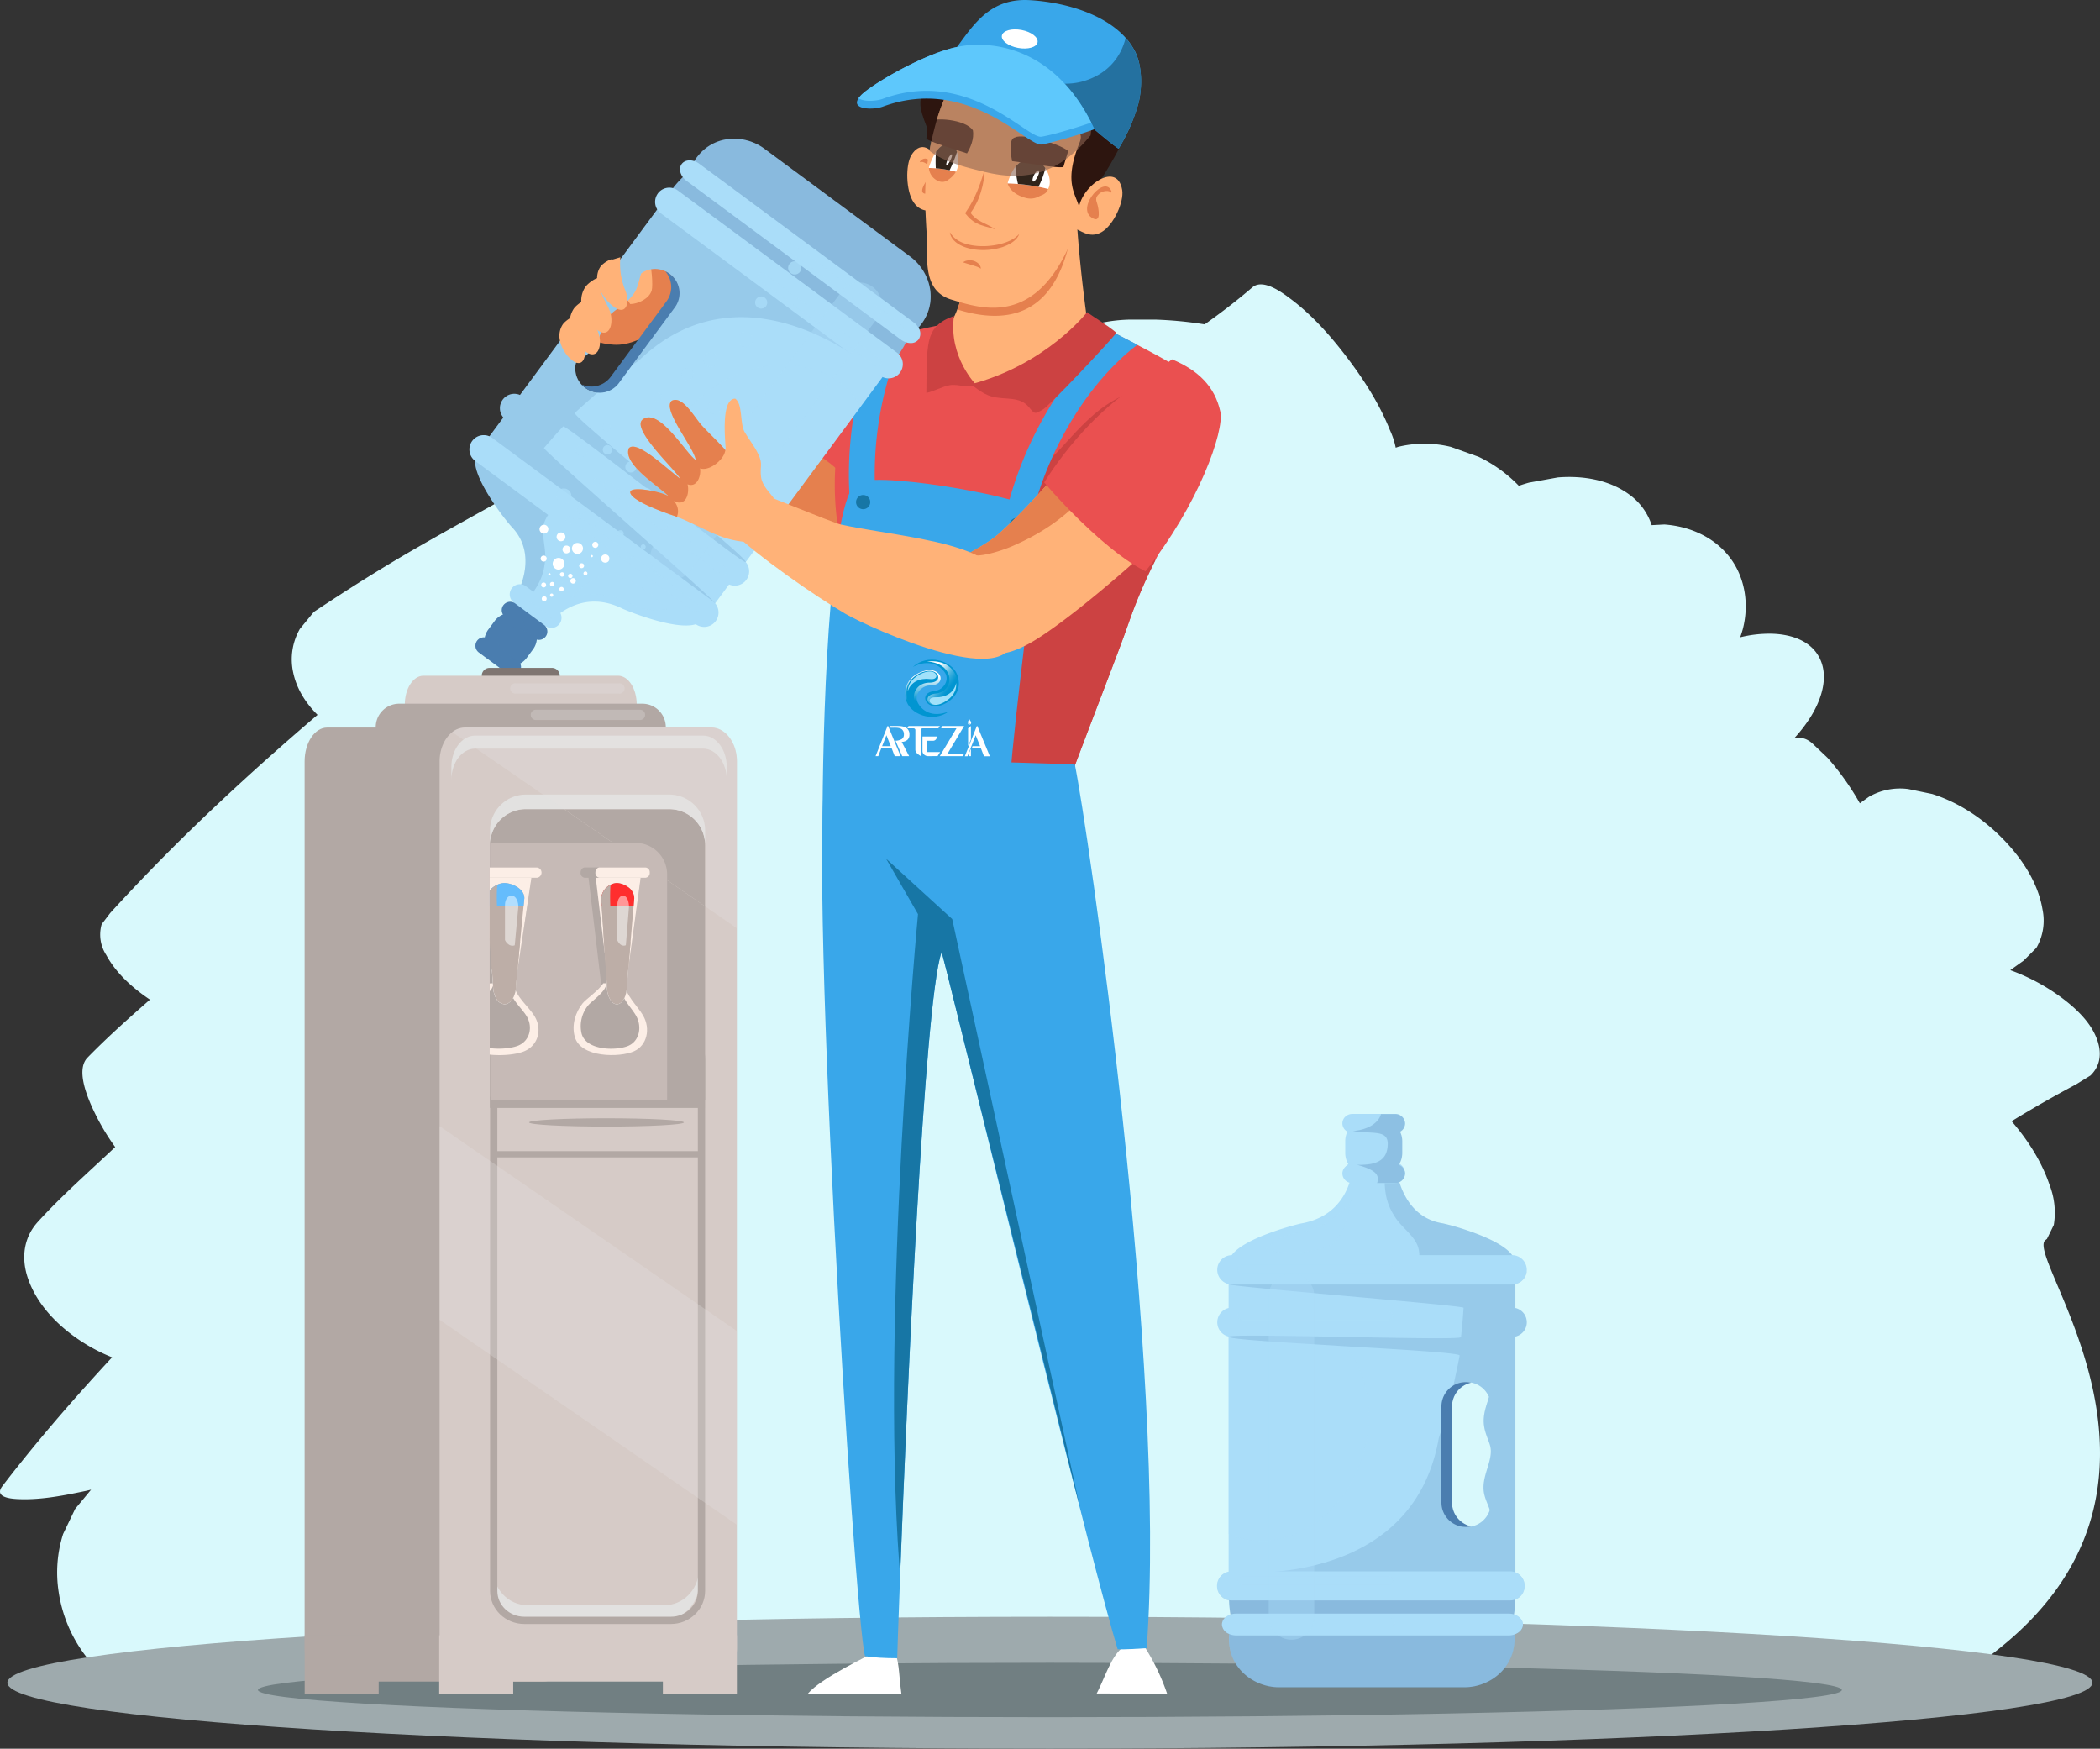 <svg xmlns="http://www.w3.org/2000/svg" xmlns:xlink="http://www.w3.org/1999/xlink" viewBox="0 0 1074.01 894.28"><rect x="0" y="0" width="1074.01" height="894.28" fill="#333333" stroke="none"/><defs><style>.cls-1{isolation:isolate;}.cls-2{fill:#d9f9fc;}.cls-3{fill:#9eaaad;}.cls-4{fill:#717f82;}.cls-5{fill:#aaddf9;}.cls-6{fill:#4a7daf;}.cls-23,.cls-7{mix-blend-mode:color-dodge;}.cls-7{opacity:0.4;}.cls-8{fill:#98c9ea;}.cls-10,.cls-20,.cls-33,.cls-9{mix-blend-mode:multiply;}.cls-9{opacity:0.2;}.cls-10,.cls-35{opacity:0.3;}.cls-11{fill:#e5804e;}.cls-12{fill:#ea5050;}.cls-13{fill:#cc4242;}.cls-14{fill:#39a7ea;}.cls-15{fill:#1776a5;}.cls-16{fill:#ffb278;}.cls-17{fill:#2d150f;}.cls-18,.cls-41{fill:#fff;}.cls-19{fill:#30241b;}.cls-20{fill:#8c6453;opacity:0.6;}.cls-21{fill:#2471a0;}.cls-22{fill:#5ec8fc;}.cls-23{opacity:0.8;}.cls-24{fill:#7f7571;}.cls-25{fill:#d6cbc7;}.cls-26{fill:#b2a8a4;}.cls-27,.cls-35{fill:#e2e1e0;}.cls-28{fill:#c6bab6;}.cls-29{fill:#fceee6;}.cls-30{fill:#bdaea7;}.cls-31{fill:#65bcfc;}.cls-32,.cls-35{mix-blend-mode:screen;}.cls-32{opacity:0.5;}.cls-34{fill:#ff2e2e;}.cls-36{fill:#0195d1;}.cls-36,.cls-37,.cls-38,.cls-39,.cls-40,.cls-41{fill-rule:evenodd;}.cls-37{fill:url(#linear-gradient);}.cls-38{fill:#a1e1fa;}.cls-39{fill:url(#linear-gradient-2);}.cls-40{fill:url(#linear-gradient-3);}</style><linearGradient id="linear-gradient" x1="475.84" y1="529.57" x2="488.49" y2="520.47" gradientTransform="matrix(1, 0, 0, -1, 0, 876.57)" gradientUnits="userSpaceOnUse"><stop offset="0" stop-color="#fff"/><stop offset="0.04" stop-color="#ebf7fb"/><stop offset="0.19" stop-color="#a5d9ef"/><stop offset="0.33" stop-color="#6ac1e4"/><stop offset="0.45" stop-color="#3daedc"/><stop offset="0.57" stop-color="#1ca0d6"/><stop offset="0.66" stop-color="#0898d2"/><stop offset="0.72" stop-color="#0195d1"/></linearGradient><linearGradient id="linear-gradient-2" x1="78.92" y1="1740.73" x2="102.84" y2="1740.73" gradientTransform="matrix(-0.01, 1, 1, 0.01, -1266.02, 249.74)" gradientUnits="userSpaceOnUse"><stop offset="0" stop-color="#fff"/><stop offset="0.2" stop-color="#95d3ec"/><stop offset="0.42" stop-color="#2ba7d9"/><stop offset="0.51" stop-color="#0195d1"/></linearGradient><linearGradient id="linear-gradient-3" x1="463.61" y1="522.11" x2="479.84" y2="522.11" gradientTransform="matrix(1, 0, 0, -1, 0, 876.57)" gradientUnits="userSpaceOnUse"><stop offset="0" stop-color="#fff"/><stop offset="0" stop-color="#ebf7fb"/><stop offset="0" stop-color="#a5d9ef"/><stop offset="0" stop-color="#6ac1e4"/><stop offset="0" stop-color="#3daedc"/><stop offset="0" stop-color="#1ca0d6"/><stop offset="0" stop-color="#0898d2"/><stop offset="0" stop-color="#0195d1"/></linearGradient></defs><g class="cls-1"><g id="Layer_2" data-name="Layer 2"><g id="Layer_1-2" data-name="Layer 1"><path class="cls-2" d="M8.46,766.59c11.18.66,22.76-1.51,33.68-3.78,1.49-.31,3-.63,4.45-1q-4.06,4.92-8.15,9.83l-6.17,12.85A64.92,64.92,0,0,0,30,814.11a71.28,71.28,0,0,0,17.5,37.21H960.35q1.89-2.39,3.77-4.79c3.74-6.92,26.57,19.19,25.37,11.23-.09-.7,27.12-9.42,27-10.12,116.38-85.84,18.24-204.72,29.59-213.44l.81-.62c1.17-2.39,2.34-4.77,3.5-7.16a38.82,38.82,0,0,0-2.16-20.41c-4.11-12.18-11.27-23.18-19.41-32.61l1.69-1.06q15.4-9.35,31.25-17.79l7.37-4.53q6-5.87,4.45-14.54c-2.09-11-11.57-19.61-19.44-25.45a102.82,102.82,0,0,0-26-13.9c2.25-1.61,4.49-3.22,6.75-4.82l6.59-6.59a27.81,27.81,0,0,0,3.11-19.72c-2.24-13.44-10.27-25.44-19-34.69-10.43-11.07-23.43-19.84-37.4-24.26l-12.24-2.53a32,32,0,0,0-20.07,3.93q-2.36,1.67-4.69,3.35a136.74,136.74,0,0,0-16.49-23.21l-7.1-6.74q-4.47-4.52-10-3.29a73.84,73.84,0,0,0,8.46-11c5.1-8.22,9.34-19.69,4.81-29.47s-15.44-12.71-24.47-13A61.71,61.71,0,0,0,890,325.91c.47-1.33.9-2.69,1.29-4.07,3.36-12.79,1.22-26.61-6.69-36.88-8.25-10.7-21-15.87-33.41-16.74l-6.47.34A31.41,31.41,0,0,0,833.41,253c-10.59-7.82-24.24-9.84-36.68-8.85l-14.79,2.67q-2.61.72-5.16,1.62a71.63,71.63,0,0,0-20.54-14.83L742,228.53a56.72,56.72,0,0,0-27,0l-1.18.42a40.26,40.26,0,0,0-3-9.07c-5.36-13.42-13.32-25.75-21.81-36.95s-18.08-22-29.12-30.21c-4-3-13.89-10.47-19.38-5.77-7.88,6.74-16,13-24.41,18.92a201.92,201.92,0,0,0-25-2.42l-13.48,0a79.66,79.66,0,0,0-20.54,3.18c-33.86,12.49-65.37,31-95.59,51.76q-2.43-2-5-3.89c-3.49-10.82-11.73-19.42-20.38-25.27a74.27,74.27,0,0,0-41.94-12.45c-12.63.1-26,3.52-36.07,12.37a387.12,387.12,0,0,1-38.51,29.5c-34.85,22.54-71.56,41.34-107.35,62-17.59,10.13-34.77,21-51.75,32.3l-7.14,8.7a31.26,31.26,0,0,0-3.5,21.79c1.71,8.73,6.55,16.18,12.55,22.14-22.17,18.9-43.89,38.45-64.91,58.88Q76.38,445,56.39,466.88L52,472.63a19.11,19.11,0,0,0,2.35,15.77c5.16,9.53,13.7,17,22.33,22.81l-6,5.28c-8.85,7.85-17.62,15.85-25.94,24.39-5.56,5.71-.81,17.91,1.54,23.51A116.82,116.82,0,0,0,58.91,586.6c-13.34,12.59-27.16,24.65-39.54,38.25-7.32,8-8.68,18.65-5,29.14,4.49,12.89,14.47,23.11,24.8,30.34a89.14,89.14,0,0,0,18.15,9.8c-16.16,17.46-31.92,35.37-46.89,54.1Q5.75,754.05,1.21,760C-3.18,765.71,5.58,766.41,8.46,766.59Z"/><path class="cls-3" d="M1070.13,860.54c0,18.64-238.71,33.74-533.18,33.74S3.78,879.18,3.78,860.54,242.49,826.8,537,826.8,1070.13,841.9,1070.13,860.54Z"/><ellipse class="cls-4" cx="536.95" cy="864.26" rx="405.02" ry="13.92"/><path class="cls-5" d="M628.36,650.63v161H775v-161ZM758.77,762c.24,3.29,1.66,6.14,2.79,9.15a9.14,9.14,0,0,1,.33,1.2,12.44,12.44,0,0,1-11.82,8.56h-.2a12.45,12.45,0,0,1-12.25-12.45V719.26a12.45,12.45,0,0,1,12.25-12.45h.2a12.43,12.43,0,0,1,8.81,3.65,13,13,0,0,1,2.62,3.86c-.24.9-.46,1.64-.6,2.1-1.85,5.69-3,10.14-1.13,16.18s3.65,7.36,2.12,14C760.69,751.75,758.36,756.42,758.77,762Z"/><path class="cls-6" d="M746.26,777.23a12.37,12.37,0,0,0,6.1,3.35,11.93,11.93,0,0,1-2.48.29h-.23a12.46,12.46,0,0,1-12.45-12.45V719.26a12.44,12.44,0,0,1,12.45-12.45h.23a13.45,13.45,0,0,1,2.48.29,12.47,12.47,0,0,0-9.75,12.16v49.17A12.43,12.43,0,0,0,746.26,777.23Z"/><g class="cls-7"><path class="cls-5" d="M694.52,751.25c-12.46,29.33-41.88,44-66.16,33.3V681.16c13.67-9.33,30.2-11.72,44.74-4.81C697.58,688,707.16,721.5,694.52,751.25Z"/></g><path class="cls-5" d="M780.84,676.22a7.5,7.5,0,0,1-5.8,7.3,8,8,0,0,1-1.7.19H630.05a7.81,7.81,0,0,1-1.69-.19,7.49,7.49,0,0,1-3.6-12.6,7.41,7.41,0,0,1,3.6-2,7.24,7.24,0,0,1,1.69-.2H773.34a7.39,7.39,0,0,1,1.7.2A7.49,7.49,0,0,1,780.84,676.22Z"/><path class="cls-8" d="M775,805.42v11.41c0,.37,0,.74,0,1.1a51.52,51.52,0,0,1-.73,7.65c-.24,1.42-.55,2.82-.9,4.19-.25.92-.52,1.82-.8,2.7H631c-.29-.88-.56-1.78-.8-2.7-.35-1.34-.65-2.71-.89-4.1a50.28,50.28,0,0,1-.73-7.34q0-.75,0-1.5V805.42Z"/><path class="cls-8" d="M749,862.85H654.1c-13.29,0-27-10.52-25.48-27.25a32.22,32.22,0,0,1,1.08-5.83H773.4a31.89,31.89,0,0,1,1.11,6.1C775.83,852.44,762.22,862.85,749,862.85Z"/><g class="cls-9"><path class="cls-6" d="M779.75,811a7.42,7.42,0,0,0-4.71-6.92V683.52a7.49,7.49,0,0,0,0-14.59V656.68a6,6,0,0,0,1.32-.45,2.8,2.8,0,0,0,.43-.19l.06,0a4.79,4.79,0,0,0,.45-.25,7.85,7.85,0,0,0,.66-.47l.32-.26a.94.94,0,0,0,.1-.1c.11-.09.21-.19.31-.29l.13-.13.34-.39,0,0c.1-.13.2-.26.3-.41a1.66,1.66,0,0,0,.19-.3,3.85,3.85,0,0,0,.23-.38c.1-.17.18-.34.26-.51s.16-.37.22-.54.12-.36.17-.55.1-.38.14-.57.07-.4.09-.6H749.87l0,.42c-.16,2.13-1.58-1.19-1.74.84-.15,1.74-44.7,2.37-79.41,3.16-6,.13-11.67.27-16.79.42-13.83.42-23.5.92-23.54,1.63,0,.34,8.57,1.26,21.12,2.46,6.63.64,14.37,1.34,22.55,2.09,34.37,3.11,76.52,6.76,76.46,7.5q-.48,7.5-1.32,15c-.11,1-26.53.51-54.43,0l-9-.18-11.55-.21c-8.48-.15-16.5-.28-23.3-.33-12.15-.11-20.43,0-20.5.52h0c0,.7,8.3,1.51,20.5,2.37,6.81.5,14.83,1,23.3,1.5l16.05,1c29.35,1.72,58.43,3.43,58.22,4.73-.59,3.65-2.44,11.89-3.2,15.52,0,.1,0,.2-.07.3a208.88,208.88,0,0,1-5.54,21c-.14.44-.27.87-.42,1.29a33,33,0,0,0-1.43,4.2c-7.37,41.88-37.25,58.54-63.61,65a136.54,136.54,0,0,1-19.64,3.22c-1.25.11-2.48.2-3.66.28a128.63,128.63,0,0,1-20.5-.13,7.56,7.56,0,0,0-3.76,2,7.45,7.45,0,0,0,3.94,12.59,51.7,51.7,0,0,0,.73,7.35,8,8,0,0,0-2.21,1.15,5,5,0,0,0-2.13,3.95,5.48,5.48,0,0,0,3.69,4.83c-1.49,16.73,12.19,27.25,25.48,27.25H749c13.22,0,26.83-10.41,25.51-27,2.58-.86,4.38-2.83,4.38-5.11s-1.92-4.38-4.62-5.19a50.2,50.2,0,0,0,.74-7.64A7.46,7.46,0,0,0,779.75,811Zm-37.13-91.74a12.46,12.46,0,0,1,9.74-12.16,12.65,12.65,0,0,0-2.48-.29h.19a12.43,12.43,0,0,1,8.81,3.65,13,13,0,0,1,2.62,3.86c-.24.9-.46,1.64-.6,2.1-1.85,5.69-3,10.14-1.13,16.18s3.65,7.36,2.12,14c-1.2,5.15-3.53,9.82-3.12,15.37.24,3.29,1.66,6.14,2.79,9.15a9.14,9.14,0,0,1,.33,1.2,12.44,12.44,0,0,1-11.82,8.56h-.19a11.93,11.93,0,0,0,2.48-.29,12.44,12.44,0,0,1-9.74-12.16Z"/></g><g class="cls-7"><path class="cls-5" d="M712.33,672.86a2.12,2.12,0,0,1-2.12,2.12h-75a2.11,2.11,0,0,1-2.11-2.12h0a2.11,2.11,0,0,1,2.11-2.11h75a2.12,2.12,0,0,1,2.12,2.11Z"/></g><path class="cls-5" d="M774.86,645.64S770.19,647,750,647.9c-6.57.3-14.77.56-25,.72-6.28.08-13.32.14-21.21.14-59.58,0-75.3-3.12-75.3-3.12a6.88,6.88,0,0,1,1.45-3.75c6.69-9.22,34.2-16,35.57-16.22,15.41-2.72,22-12.63,24.75-21.1a41.51,41.51,0,0,0,2-10.11h20.87a4.35,4.35,0,0,1,.51,0,48.3,48.3,0,0,0,1,6c.28,1.25.62,2.57,1,3.93,2.76,8.8,8.86,19.18,22.35,21.26a120.69,120.69,0,0,1,12.26,3.52c8.64,2.9,19.3,7.41,23.12,12.7A7,7,0,0,1,774.86,645.64Z"/><g class="cls-9"><path class="cls-6" d="M774.86,645.64S770.19,647,750,647.9c-6.57.3-14.77.56-25,.72a20.23,20.23,0,0,0,.89-6.73c0-.65-.08-1.31-.16-2-.85-7-8-11.21-11.85-16.87-4.14-6.15-5.42-11.18-5.71-18-.05-1.19-.07-2.44-.07-3.75l6.49-.84c.28,1.25.62,2.57,1,3.93,2.76,8.8,8.86,19.18,22.35,21.26a120.69,120.69,0,0,1,12.26,3.52c8.64,2.9,19.3,7.41,23.12,12.7A7,7,0,0,1,774.86,645.64Z"/></g><path class="cls-5" d="M718.43,599.76a5.3,5.3,0,0,1-2.75,4.65,5.23,5.23,0,0,1-2.55.66H692.56a5.31,5.31,0,0,1-3.75-9.06,5.39,5.39,0,0,1,3.45-1.55h20.87a4.35,4.35,0,0,1,.51,0A5.31,5.31,0,0,1,718.43,599.76Z"/><path class="cls-5" d="M780.84,649.38a7.5,7.5,0,0,1-5.8,7.3,8,8,0,0,1-1.7.2H630.05a7.82,7.82,0,0,1-1.69-.2A7.49,7.49,0,0,1,630,641.89H773.41A7.5,7.5,0,0,1,780.84,649.38Z"/><g class="cls-7"><path class="cls-5" d="M712.33,648.76a2.11,2.11,0,0,1-2.12,2.11h-75a2.1,2.1,0,0,1-2.11-2.11h0a2.1,2.1,0,0,1,2.11-2.11h75a2.11,2.11,0,0,1,2.12,2.11Z"/></g><g class="cls-7"><path class="cls-5" d="M671.44,628.48c-4.73,1.75-9.46,2-14.06,3.52-4.32,1.44-7,4.19-10.4,7l.42.42c.34-.16,16.22,3.74,32-2.08,7.39-2.73,10.17-16.61,11.56-23.26A41.94,41.94,0,0,1,671.44,628.48Z"/></g><g class="cls-7"><path class="cls-5" d="M709,598.2a1.66,1.66,0,0,1-1.66,1.67H693.59a1.67,1.67,0,0,1-1.67-1.67h0a1.66,1.66,0,0,1,1.67-1.66h13.73A1.66,1.66,0,0,1,709,598.2Z"/></g><path class="cls-5" d="M779.75,811a7.42,7.42,0,0,1-4.74,6.93,7.17,7.17,0,0,1-2.7.52H629.87a8.33,8.33,0,0,1-1.33-.12,7.46,7.46,0,0,1-3.94-12.6,7.61,7.61,0,0,1,3.76-2,8.31,8.31,0,0,1,1.51-.15H772.31a7.26,7.26,0,0,1,2.73.53A7.42,7.42,0,0,1,779.75,811Z"/><path class="cls-5" d="M778.89,830.77c0,2.28-1.8,4.25-4.38,5.1a9.1,9.1,0,0,1-2.91.47H632.21a8.89,8.89,0,0,1-3.59-.74,5.48,5.48,0,0,1-3.69-4.83,5,5,0,0,1,2.13-3.95,7.72,7.72,0,0,1,2.21-1.15,9,9,0,0,1,2.94-.48H771.6a9.33,9.33,0,0,1,2.68.39C777,826.39,778.89,828.41,778.89,830.77Z"/><g class="cls-7"><path class="cls-5" d="M712.33,808.31a2.12,2.12,0,0,1-2.12,2.11h-75a2.11,2.11,0,0,1-2.11-2.11h0a2.11,2.11,0,0,1,2.11-2.12h75a2.12,2.12,0,0,1,2.12,2.12Z"/></g><g class="cls-7"><path class="cls-5" d="M713.58,829.53a2.12,2.12,0,0,1-2.12,2.11h-75a2.11,2.11,0,0,1-2.11-2.11h0a2.1,2.1,0,0,1,2.11-2.11h75a2.11,2.11,0,0,1,2.12,2.11Z"/></g><g class="cls-7"><path class="cls-5" d="M672.16,826.86a11.66,11.66,0,0,1-11.66,11.65h0a11.66,11.66,0,0,1-11.65-11.65v-164a11.65,11.65,0,0,1,11.65-11.65h0a11.65,11.65,0,0,1,11.66,11.65Z"/></g><path class="cls-5" d="M717.15,583.5v6.23a11,11,0,0,1-1.73,5.89,14.68,14.68,0,0,1-10.83,6.44,14.86,14.86,0,0,1-2,.13,15.87,15.87,0,0,1-10.31-3.65,12.56,12.56,0,0,1-2.54-2.92,11,11,0,0,1-1.73-5.89V583.5a10.83,10.83,0,0,1,1.11-4.78c2.2-4.5,7.39-7.67,13.47-7.67a16.85,16.85,0,0,1,3,.27,15.49,15.49,0,0,1,7.26,3.37,12.58,12.58,0,0,1,3.15,4A10.7,10.7,0,0,1,717.15,583.5Z"/><path class="cls-5" d="M718.61,574.51a4.82,4.82,0,0,1-2.58,4.21,5.33,5.33,0,0,1-2.53.63H691.64a5.36,5.36,0,0,1-2.53-.63,4.83,4.83,0,0,1-2.57-4.21,4.68,4.68,0,0,1,1.5-3.43,5.18,5.18,0,0,1,3.6-1.42H713.5A5,5,0,0,1,718.61,574.51Z"/><path class="cls-5" d="M718.61,600.11A5,5,0,0,1,713.5,605H691.64a5,5,0,0,1-5.1-4.85,4.68,4.68,0,0,1,1.5-3.42,5,5,0,0,1,1.69-1.07,5.27,5.27,0,0,1,1.91-.35H713.5a5.28,5.28,0,0,1,1.92.35A4.86,4.86,0,0,1,718.61,600.11Z"/><g class="cls-10"><path class="cls-6" d="M718.61,600.11A5,5,0,0,1,713.5,605h-9.2a5.81,5.81,0,0,0,.29-2.9c-.57-3-4.36-4.66-10.52-6.44a34.6,34.6,0,0,0,6.57-.35c6.44-1.07,9-4.47,9.1-10.38,0-4-2.41-5.12-6.18-5.54-3.2-.36-7.32-.24-11.68-1,7-.53,11.88-3.45,13.74-7a7.56,7.56,0,0,0,.66-1.66h7.22a5,5,0,0,1,5.11,4.85,4.82,4.82,0,0,1-2.58,4.21,10.7,10.7,0,0,1,1.12,4.78v6.23a11,11,0,0,1-1.73,5.89A4.86,4.86,0,0,1,718.61,600.11Z"/></g><path class="cls-11" d="M446.23,284c-10.29,34.61-66.21-33-73.63-44.07-10-14.84-27.31-45.47-34.41-64.42,11.17-5.33,13.68-7.56,20.15-11.87.39-.26,28.66,31.56,32.16,34.29,9.76,7.62,20.3,14.42,30.25,21.83,10.51,7.82,32.74,24,30.79,36.78C451.5,256.77,446.31,283.73,446.23,284Z"/><path class="cls-12" d="M455.12,175.8c-6.52,1.17-13.61-1.08-20.13-2.63-4.31-1-14.64-5.23-18.72-4.35-4.77,1-9.38,11.87-11.52,15.84-1.64,3-16.85,36.9-17.52,36.61,8.85,3.83,19.35,6.34,28.63,10.35,7.95,3.43,15.54,11.09,20.18,16.89l11.17-30.3C442.26,204.56,449.76,188,455.12,175.8Z"/><path class="cls-12" d="M428.79,223.67c-3.45,23.17-1.55,41.14,1.42,54.67,2.47,11.21,5.66,19.38,7.16,25,8.54,31.8-14.06,69.63-4.75,101.16,7.17,24.28,79,25.58,102.88,27.87,3.68-15.72,34.07-91.67,41.55-113.29a261.24,261.24,0,0,1,13.74-32.35c7.18-14.45,14.42-27.27,21.31-46.8,2-5.62,10.08-30.5,8-36.54-2.6-7.63-20.91-17.89-38.41-27-4.41-2.31-8.79-4.54-12.84-6.64-11.36-5.91-20.23-10.77-20.71-13.26,0,0-51.25,5-85,13.74a135.34,135.34,0,0,0-16.59,5.27c-.92.36-1.78.74-2.61,1.12C429.8,183.05,431.64,204.43,428.79,223.67Z"/><path class="cls-13" d="M437.37,303.3c8.54,31.8-14.06,69.63-4.75,101.16,7.17,24.28,79,25.58,102.88,27.87,3.68-15.72,34.07-91.67,41.55-113.29a261.24,261.24,0,0,1,13.74-32.35c.81-10.61-7-75.39-9.66-86.55-24.44,5.85-38.34,33.49-50.49,39.33-16.42,7.91-2.63,53.38-20.92,55.08A144.13,144.13,0,0,1,448.66,287a118.5,118.5,0,0,1-18.45-8.7C432.68,289.55,435.87,297.72,437.37,303.3Z"/><path class="cls-14" d="M437,247.72c6.69-7.72,82.73,5.78,90.31,11.84,3.84,3.07,2.68,13.78,2,23.9-.39,5.57-14.65,118.07-12.56,119.85l-96.1,20.62C420.63,371.85,423.72,263.06,437,247.72Z"/><path class="cls-14" d="M512.08,274.82l13.08,2c6.13-39.35,28.71-79.33,56.55-100.54-4.41-2.31-8.79-4.54-12.84-6.64C540.72,193.61,518.35,234.6,512.08,274.82Z"/><path class="cls-14" d="M435.6,265.26l13.12-1.76c-4.2-31.44,1.5-66.22,14.45-93.34a135.34,135.34,0,0,0-16.59,5.27C435.94,202.9,431.64,235.52,435.6,265.26Z"/><path class="cls-15" d="M516.39,267.9a3.63,3.63,0,1,0,4.12-3A3.62,3.62,0,0,0,516.39,267.9Z"/><path class="cls-15" d="M437.85,256.24a3.63,3.63,0,1,0,4.13-3.06A3.63,3.63,0,0,0,437.85,256.24Z"/><path class="cls-16" d="M502.11,198.3c-17.7-2.07-21.13-25.14-21-29.09,1.3-1.94,4.35-2.23,5.56-4.55.14-.26.27-.53.41-.8.92-1.84,1.79-3.74,2.51-5.62a39,39,0,0,0,1.94-6.52c1.61-8.33,1.52-17.13,1-26L551.06,83a1.12,1.12,0,0,0-.13.16,5,5,0,0,0-.58,1.85V85c-1.82,28.11,6,81.28,6,81.28S520.85,200.5,502.11,198.3Z"/><path class="cls-11" d="M551.06,83a.67.67,0,0,0-.12.16,7,7,0,0,0-.58,1.85.11.11,0,0,0,0,.05c0,31.78-3.56,90.9-60.75,73.21l0,0a37.68,37.68,0,0,0,1.94-6.51c1.61-8.32,1.51-17.13,1-26Z"/><path class="cls-13" d="M556,159.61c2.83,2.27,10.12,6.45,15,10.58-4,5.08-34.18,37.29-37.75,39.3-4.1,2.31-3.91,2.42-7.09-1.35-4.75-5.64-11.9-3.54-18.7-5.31-6.24-1.63-9.42-6.07-11.47-6.15C535,186.69,556,159.61,556,159.61Z"/><path class="cls-13" d="M474.73,176.56c1.38-9,5.77-12.26,13.17-15-2.93,21,11.44,35.35,11.44,35.35-4.08,1.74-9.27-.62-13.52.06-3.79.61-8.46,3.3-12.05,3.95C474,192.8,473.46,184.88,474.73,176.56Z"/><path class="cls-17" d="M482.6,32.43l9.8,5.68c.46,1.34-6.1,13.14-7.49,16.14-2.83,6.12-6.32,13.42-6.72,20.18-2.19-4.78-7.39-15.75-7.49-21.05C470.55,45.44,477,33,482.6,32.43Z"/><path class="cls-16" d="M481.24,100c5.47-10.83-6.72-34.14-15.1-20.71-3.1,5-2.92,18.29,1.14,24.22,4.31,6.3,10.37,3.52,13.34,4.63Z"/><path class="cls-11" d="M470.46,82.61l.13.4c1.38-.88,4.33,1.07,5.21,3.32,1.11,2.8.06,3.62-1.2,5.13s-6.11,8.61.16,7.52C483.54,97.45,476.7,75.22,470.46,82.61Z"/><path class="cls-16" d="M550.38,116.82c-18.41,51.58-48.12,41.05-63.69,36.44-15.38-4.56-12.08-22-12.73-33.11-.93-15.85-1.6-27,1.4-43,.82-4.36,1.91-9.08,3.35-14.35,3.09-11.34,9.72-25.72,17.5-35,3.38-4,7-7.09,10.6-8.52,18.46-7.26,30.69-1.06,41.9,11.57A155.79,155.79,0,0,1,560.17,46s-1,10.36-2.41,23.27C555.76,87.11,552.86,109.88,550.38,116.82Z"/><path class="cls-11" d="M528.23,93.05q4,1.64,7.79,3.6c-.82,2.63-3.07,3-4.62,3.8a9.12,9.12,0,0,1-6.93.74c-3.88-1-8.11-3.51-9.2-7.64C519.05,93,525,92.39,528.23,93.05Z"/><path class="cls-18" d="M515.3,93.82c1.78.05,3.56.15,5.33.29h.08A96.13,96.13,0,0,1,531,95.55h.11c1.64.32,3.25.68,4.87,1.09,1.64-2.52,1-7.12-1.38-10.62a11.2,11.2,0,0,0-3-3.1,7,7,0,0,0-3.13-1.29,9.34,9.34,0,0,0-8.25,2.68,12,12,0,0,0-1,1.07v0A27.14,27.14,0,0,0,515.3,93.82Z"/><path class="cls-19" d="M519.31,85.39v0a54.6,54.6,0,0,0,1.32,8.7h.08A96.13,96.13,0,0,1,531,95.55h.11A43.6,43.6,0,0,0,534.64,86a11.2,11.2,0,0,0-3-3.1,7,7,0,0,0-3.13-1.29,9.34,9.34,0,0,0-8.25,2.68A12,12,0,0,0,519.31,85.39Z"/><path class="cls-18" d="M528.8,89.56c-.78,1.58-1,3-.47,3.27s1.53-.87,2.33-2.44,1.07-3,.54-3.25S529.57,88,528.8,89.56Z"/><path class="cls-11" d="M483.94,84.77c1.72.94,3.39,2,5,3a12.22,12.22,0,0,1-3.68,3.94,4.93,4.93,0,0,1-4.78,1.1,7.88,7.88,0,0,1-5.43-7.2C477.62,85,481.79,84.28,483.94,84.77Z"/><path class="cls-18" d="M475,85.92c1.2,0,2.39.07,3.58.16h.06a59.64,59.64,0,0,1,6.92,1l.08,0c1.1.22,2.18.47,3.26.75,1.49-2.5,1.68-6.81.51-10.06a7.6,7.6,0,0,0-1.66-2.86,3.55,3.55,0,0,0-2-1.16c-2.48-.4-4.57.83-6.19,2.78-.28.33-.55.69-.81,1.06h0A33.44,33.44,0,0,0,475,85.92Z"/><path class="cls-19" d="M478.72,77.57h0a62.31,62.31,0,0,0-.12,8.5h.06a59.64,59.64,0,0,1,6.92,1l.08,0a79.11,79.11,0,0,0,3.77-9.31,7.6,7.6,0,0,0-1.66-2.86,3.55,3.55,0,0,0-2-1.16c-2.48-.4-4.57.83-6.19,2.78C479.25,76.84,479,77.2,478.72,77.57Z"/><path class="cls-18" d="M484.78,81.37c-.75,1.56-1.06,3-.74,3.18s1.17-.91,1.95-2.45,1.17-2.94.83-3.16S485.54,79.81,484.78,81.37Z"/><path class="cls-17" d="M546.32,77.22l-2.46,8.09c-1.33,1.13-21.7-2.39-26.25-2.89-.64-3.4-2-11.61,1.65-12.16C522.87,68.21,541.31,73.14,546.32,77.22Z"/><path class="cls-17" d="M474.73,62.42l-.94,8.41c.61,1.56,17.17,6.32,20.77,7.63,1.66-2.86,3.78-7.31,3-11.81C493.72,60.89,477.17,59.8,474.73,62.42Z"/><path class="cls-11" d="M503.59,86.9c-.33.95-.64,1.9-.94,2.86s-.64,1.88-.92,2.82-.69,1.85-1,2.78l-1.09,2.73-1.19,2.66c-.46.85-.87,1.73-1.32,2.59l-1.46,2.51-1.58,2.44-.49.75.49.58q.72.85,1.47,1.68a4.91,4.91,0,0,0,.82.75l.86.71a11.73,11.73,0,0,0,1.86,1.19,20.89,20.89,0,0,0,2,.92,9.19,9.19,0,0,0,1,.36l1,.33c.67.21,1.34.4,2,.58s1.32.39,2,.57,1.32.42,2,.63c-.58-.38-1.17-.77-1.78-1.14s-1.24-.65-1.86-1c-1.26-.62-2.52-1.2-3.7-1.84-.57-.35-1.18-.63-1.71-1l-.79-.59a4.89,4.89,0,0,1-.76-.6l-.7-.67a4.5,4.5,0,0,1-.68-.7c-.4-.52-.8-1-1.22-1.52v1.32l1.72-2.53c.52-.88,1-1.77,1.5-2.66s.89-1.84,1.3-2.78l1.06-2.86c.29-1,.57-2,.83-2.92s.43-2,.63-3,.29-2,.43-3S503.54,87.9,503.59,86.9Z"/><path class="cls-11" d="M501.63,137.38s0-.19-.05-.49a3.33,3.33,0,0,0-.5-1.23,4.81,4.81,0,0,0-1.29-1.35,6.64,6.64,0,0,0-5.66-.95,3.94,3.94,0,0,0-1.17.51c-.27.17-.41.28-.41.28a4.72,4.72,0,0,0,.47.17c.28.1.67.22,1.13.36.89.29,2,.59,3.1.92l.8.25.76.26c.26.07.49.17.72.25s.46.17.65.27a7.92,7.92,0,0,1,1,.5C501.45,137.29,501.63,137.38,501.63,137.38Z"/><path class="cls-17" d="M567.38,42.4l-89.24-5.16a.76.76,0,0,1,.09.18l.08.12c5.32,9.29,45.48,5.79,55.06,5.19,0,.21,0,.43,0,.65.14,6.89-.45,16.67,6.22,19.25,7.17,2.77,15.58,2.81,12.54,10.3-9.25,22.95-.38,26.95.44,36.23L560,96.31l.57-.8c6-8.61,17.46-27.9,16-32.56C576.58,62.91,571.28,50.28,567.38,42.4Z"/><path class="cls-11" d="M485.82,118.78s.07.12.22.33a8.5,8.5,0,0,0,.64.92l.49.62c.22.21.44.44.67.68s.55.48.84.73.67.48,1,.73a18.5,18.5,0,0,0,2.6,1.33,21.27,21.27,0,0,0,3.24,1,27.83,27.83,0,0,0,3.67.6,33.46,33.46,0,0,0,3.89.16c1.3,0,2.6-.11,3.87-.25a37,37,0,0,0,3.67-.6,33,33,0,0,0,3.28-.91c.5-.17,1-.35,1.43-.54s.89-.38,1.31-.57a21.62,21.62,0,0,0,2.1-1.18,14.93,14.93,0,0,0,1.42-1.1,9.78,9.78,0,0,0,.83-.79l.29-.29s-.06.12-.15.34a5.27,5.27,0,0,1-.5,1,8.13,8.13,0,0,1-1.09,1.39c-.26.24-.52.52-.84.78s-.65.54-1.05.79a16.36,16.36,0,0,1-2.72,1.51c-.51.25-1.07.44-1.63.68s-1.18.4-1.81.57a30.89,30.89,0,0,1-4,.84,33.42,33.42,0,0,1-4.29.33,34.91,34.91,0,0,1-4.35-.24,25.35,25.35,0,0,1-4.11-.85,18.4,18.4,0,0,1-3.54-1.41,13.38,13.38,0,0,1-2.66-1.79c-.33-.33-.67-.62-.93-.93s-.51-.61-.69-.91-.35-.57-.49-.82l-.3-.73a5,5,0,0,1-.28-1C485.84,118.91,485.82,118.78,485.82,118.78Z"/><path class="cls-16" d="M551.6,109.07c-.91-12.37,19.69-27.95,22.33-11.87,1,6-4.4,18-10.55,21.5-6.52,3.75-11.14-1.57-14.38-1.92Z"/><path class="cls-11" d="M568.56,98.23l-.27.31c-1-1.44-4.51-1-6.22.62-2.13,2-1.47,3.27-.87,5.22s2.38,10.64-3.09,6.77C550.43,105.71,565.57,88.64,568.56,98.23Z"/><path class="cls-20" d="M557.76,69.24C543.25,86.73,527.31,93.66,504,88c-9.14-2.22-20.57-4.79-28.66-10.86.82-4.36,1.91-9.08,3.35-14.35,3.09-11.34,9.72-25.72,17.5-35l52.5,3.05A155.79,155.79,0,0,1,560.17,46S559.2,56.33,557.76,69.24Z"/><path class="cls-14" d="M582.41,52.21a91,91,0,0,1-10.33,23.86c-13.64-9.62-24.74-23.54-42-27.75-2.94-.72-6-1.5-9-2.24a100.82,100.82,0,0,0-19.74-3.21c-6.54-.25-21.61-.19-25.87,2.8L483,32.37C495.17,18.27,502.46-1.38,526.74.08c17.15,1,37.78,6.7,49,19.3a33.32,33.32,0,0,1,4.72,6.86C584.19,33.63,584.21,44.27,582.41,52.21Z"/><path class="cls-21" d="M582.41,52.21a91,91,0,0,1-10.33,23.86c-13.64-9.62-24.74-23.54-42-27.75-2.94-.72-6-1.5-9-2.24l-9.92-14.45c10.39,8.34,29.54,13.7,42.59,10,12.41-3.53,19.39-12,21.94-22.23a33.32,33.32,0,0,1,4.72,6.86C584.19,33.63,584.21,44.27,582.41,52.21Z"/><path class="cls-14" d="M559.73,66.06c-2.1.94-18.79,6.4-27,7.83-7.3,1.27-37.15-35.49-81.19-19.37-5,1.84-16.52,1.57-12.42-4.3a14.42,14.42,0,0,1,2.35-2.52c6.88-6,32.85-21,49-23.86,0,0,42.59-10.59,67.65,38.86C558.65,63.79,559.2,64.91,559.73,66.06Z"/><path class="cls-22" d="M558.1,62.7c-4.86,1.72-18.31,6-25.44,7.22-7.29,1.27-37.15-35.49-81.18-19.37-3.46,1.27-10,1.54-12.38-.33a14.42,14.42,0,0,1,2.35-2.52c6.88-6,32.85-21,49-23.86C490.45,23.84,533,13.25,558.1,62.7Z"/><path class="cls-18" d="M530.65,21.63c-.47,2.53-4.94,3.82-10,2.87s-8.73-3.77-8.25-6.3,4.94-3.82,10-2.88S531.13,19.09,530.65,21.63Z"/><path class="cls-15" d="M448.33,284.55c-.18,5,19.56,20.22,19.56,20.22s15.85-7.3,28.52-8.35c-.47-6.64.91-7.69,1.47-13.43l-48.65-8A60.12,60.12,0,0,0,448.33,284.55Z"/><path class="cls-18" d="M596.89,866.1a112.13,112.13,0,0,0-11.15-23.38l-10.3-1c-6.69,3.61-10.25,16.17-14.57,24.34Z"/><path class="cls-18" d="M461,866.1c-1.52-10.92-.88-17.73-4.56-23.49l-6.55,1c-6.77,3.65-30,14.56-36.7,22.49Z"/><path class="cls-14" d="M586.45,842.86c-3,.21-11.9.78-14.85.56C558,798.32,511.87,609,491.44,526.09c-5.84-23.69-9.58-38.68-9.88-39.15-.05.16-.11.32-.16.49-8.8,26.28-17.53,226.9-21,317-1,26.2-1.55,43.06-1.53,43.58-5.85,0-12.69-.33-16.48-1.1-5.51-20.35-30.41-422.94-19-459.82l126.29,3.8C555.65,418.84,597.12,699.36,586.45,842.86Z"/><path class="cls-15" d="M552.43,771.5l-61-245.41c-5.84-23.69-9.58-38.68-9.88-39.15-.05.16-.11.32-.16.49-8.8,26.28-17.53,226.9-21,317-.2-1.33-.36-2.75-.47-4.25-9.57-129.67,9.57-332.69,9.57-332.69l-16.3-28.34L487,470Z"/><path class="cls-11" d="M323.91,132.12l-28.17,39.32c6.66,2.47,13.75,5.31,21.11,4.81,8.46-.56,15.81-6.24,24.18-7.35,5.75-.76,14.05,1.76,17.54-2.12,3.8-4.23,5.75-15.4,6.16-20.76C350.45,140.08,340.07,122.87,323.91,132.12Z"/><path class="cls-16" d="M331.88,133.68c-8.74-11.28-11.32,18.17-11.69,18.63l2.12,3.19c4.06-.06,9.81-2.77,11-7C334,146.2,333.32,135.55,331.88,133.68Z"/><path class="cls-5" d="M362.23,313.29,456,186.56,340.55,101.15,246.79,227.89ZM324.42,149.74c1.72-2.73,2.27-5.81,3.13-8.83a11.85,11.85,0,0,1,.44-1.14,12.18,12.18,0,0,1,14.28.15l.15.12h0A12.18,12.18,0,0,1,344.82,157l-28.63,38.69a12.17,12.17,0,0,1-16.89,2.66h0a1.53,1.53,0,0,1-.16-.11,12.13,12.13,0,0,1-4.8-8,12.36,12.36,0,0,1,.19-4.57c.71-.57,1.31-1,1.69-1.3,4.76-3.4,8.28-6.22,10.31-12.07s1.4-7.93,6.49-12.26C317,156.67,321.51,154.34,324.42,149.74Z"/><path class="cls-6" d="M343.15,145a12.19,12.19,0,0,0-2.85-6.19,11.86,11.86,0,0,1,2.12,1.22h0l.17.12a12.18,12.18,0,0,1,2.55,17.05l-28.63,38.7a12.18,12.18,0,0,1-17,2.55l-.17-.14h0a11.8,11.8,0,0,1-1.78-1.67,12.21,12.21,0,0,0,14.75-3.89l28.62-38.7A12.16,12.16,0,0,0,343.15,145Z"/><g class="cls-7"><path class="cls-5" d="M368.74,195.58c26.89-15.83,58.6-10.26,71.46,12.32L380,289.27c-16.19-.62-30.59-8.37-38-22.27C329.49,243.61,341.47,211.63,368.74,195.58Z"/></g><path class="cls-5" d="M257.13,204.37a7.34,7.34,0,0,1,8.81-2.37,7.73,7.73,0,0,1,1.44.84l112.78,83.43a7.33,7.33,0,0,1-7.28,12.62,7,7,0,0,1-1.45-.83L258.66,214.63a7.77,7.77,0,0,1-1.22-1.14A7.33,7.33,0,0,1,257.13,204.37Z"/><path class="cls-8" d="M336.93,106.07l6.64-9,.65-.86a49.29,49.29,0,0,1,5-5.59c1-1,2.07-1.91,3.14-2.78.73-.58,1.46-1.13,2.21-1.66l111.45,82.46c-.29.87-.6,1.73-.95,2.59-.5,1.26-1.06,2.51-1.69,3.75a48.2,48.2,0,0,1-3.69,6.2c-.28.41-.56.8-.85,1.2l-6.64,9Z"/><path class="cls-8" d="M390.84,76l74.7,55.26c10.45,7.74,15.09,24,4.19,36.28a31.39,31.39,0,0,1-4.26,4L352.38,87.86a31.78,31.78,0,0,1,2.68-5.45C363.67,68.61,380.44,68.33,390.84,76Z"/><g class="cls-9"><path class="cls-6" d="M257.13,204.37a7.33,7.33,0,0,0,.31,9.12l-7.13,9.64a7.32,7.32,0,0,0-8.28,1.74l24.33,18,.26-.31c1.37-1.58.55,1.85,1.86.36,1.85-2.12,95.69,67.5,97.27,65.61.78-.95-88.33-78.5-87.53-79.43q4.74-5.61,9.76-11c1.36-1.47,92,70.77,93.39,69.33,1.81-1.87-89.22-74.46-87.35-76.27,2.59-2.53,8.84-7.94,11.55-10.34a2.19,2.19,0,0,1,.23-.21,204.9,204.9,0,0,1,16.57-13.28l1.09-.78a30.53,30.53,0,0,0,3.57-2.46c56.81-53.93,124.32,8.75,124.32,8.75a7.29,7.29,0,0,0,8.38-11.61,48.2,48.2,0,0,0,3.69-6.2,7.43,7.43,0,0,0,2.42.37,4.86,4.86,0,0,0,4-1.86,5.38,5.38,0,0,0-.08-6c10.9-12.3,6.26-28.54-4.19-36.28L390.84,76c-10.4-7.7-27.17-7.42-35.78,6.38-2.52-.83-5.08-.33-6.41,1.47s-1,4.56.61,6.77a49.29,49.29,0,0,0-5,5.59,7.28,7.28,0,0,0-8.09,10.88L265.94,202A7.34,7.34,0,0,0,257.13,204.37Zm67.29-54.63c1.72-2.73,2.27-5.81,3.13-8.83a11.85,11.85,0,0,1,.44-1.14,12.18,12.18,0,0,1,14.28.15l.15.12a11.86,11.86,0,0,0-2.12-1.22,12.18,12.18,0,0,1,.59,15.24l-28.62,38.7a12.21,12.21,0,0,1-14.75,3.89,11.8,11.8,0,0,0,1.78,1.67,1.53,1.53,0,0,1-.16-.11,12.13,12.13,0,0,1-4.8-8,12.36,12.36,0,0,1,.19-4.57c.71-.57,1.31-1,1.69-1.3,4.76-3.4,8.28-6.22,10.31-12.07s1.4-7.93,6.49-12.26C317,156.67,321.51,154.34,324.42,149.74Z"/></g><g class="cls-7"><path class="cls-5" d="M309.09,246.91a2.06,2.06,0,0,1,2.89-.43L371,290.17a2.06,2.06,0,0,1,.43,2.89h0a2.06,2.06,0,0,1-2.89.44l-59.06-43.7a2.06,2.06,0,0,1-.43-2.89Z"/></g><path class="cls-5" d="M244,231.92s4.46,1.66,20.86,12.67c5.34,3.59,11.94,8.16,20.08,14,5,3.59,10.57,7.65,16.78,12.24,46.88,34.69,57.44,46.3,57.44,46.3a6.74,6.74,0,0,1-3.33,2.1c-10.63,3.36-36.22-7.34-37.43-7.94-13.71-6.83-24.65-2.86-31.77,2.19a40.75,40.75,0,0,0-7.42,6.82l-.24-.17-16.18-12a4.16,4.16,0,0,1-.39-.32,53.9,53.9,0,0,0,2.71-5.3c.5-1.15,1-2.39,1.46-3.7,3-8.54,4.19-20.25-5.21-29.75a117.27,117.27,0,0,1-7.6-9.91c-5.1-7.31-10.87-17.06-10.8-23.46A6.87,6.87,0,0,1,244,231.92Z"/><g class="cls-9"><path class="cls-6" d="M244,231.92s4.46,1.66,20.86,12.67c5.34,3.59,11.94,8.16,20.08,14a20,20,0,0,0-4.62,4.77c-.36.53-.71,1.08-1,1.67-3.39,6-.21,13.48-.49,20.17-.32,7.25-2.25,12-6,17.46-.66,1-1.37,2-2.13,3l-5.59-3.11c.5-1.15,1-2.39,1.46-3.7,3-8.54,4.19-20.25-5.21-29.75a117.27,117.27,0,0,1-7.6-9.91c-5.1-7.31-10.87-17.06-10.8-23.46A6.87,6.87,0,0,1,244,231.92Z"/></g><path class="cls-5" d="M261.72,300.88a5.18,5.18,0,0,1,4.87-2.05,5.1,5.1,0,0,1,2.4,1l16.18,12a5.2,5.2,0,0,1-5.94,8.52l-.24-.17-16.18-12a4.16,4.16,0,0,1-.39-.32A5.2,5.2,0,0,1,261.72,300.88Z"/><path class="cls-5" d="M241.5,225.5a7.33,7.33,0,0,1,8.81-2.37,7.53,7.53,0,0,1,1.45.83l112.77,83.43a7.8,7.8,0,0,1,1.22,1.14,7.34,7.34,0,0,1-9.9,10.69L243,235.71A7.33,7.33,0,0,1,241.5,225.5Z"/><g class="cls-7"><path class="cls-5" d="M295.05,265.88a2.08,2.08,0,0,1,2.9-.44L357,309.14a2.06,2.06,0,0,1,.44,2.89h0a2.07,2.07,0,0,1-2.9.43l-59.05-43.69a2.07,2.07,0,0,1-.44-2.89Z"/></g><g class="cls-7"><path class="cls-5" d="M315.42,305.65c4.74,1.37,8.6,3.94,13.11,5.41,4.25,1.38,8,.79,12.26.56l-.09-.57c-.36-.08-10.59-12.4-26.43-17-7.4-2.16-17.67,7.15-22.64,11.57A41,41,0,0,1,315.42,305.65Z"/></g><g class="cls-7"><path class="cls-5" d="M268.25,307.61a1.64,1.64,0,0,1,2.28-.34l10.8,8a1.63,1.63,0,0,1,.35,2.28h0a1.64,1.64,0,0,1-2.28.34l-10.81-8a1.63,1.63,0,0,1-.34-2.28Z"/></g><path class="cls-5" d="M336.45,98.93a7.29,7.29,0,0,1,7.77-2.69,7,7,0,0,1,2.43,1.17l112.1,82.93a8.22,8.22,0,0,1,1,.87,7.29,7.29,0,0,1-8.38,11.61,7.49,7.49,0,0,1-1.27-.76L338,109.13a7.31,7.31,0,0,1-1.53-10.2Z"/><path class="cls-5" d="M348.65,83.88c1.33-1.8,3.89-2.3,6.41-1.47a8.83,8.83,0,0,1,2.56,1.33l109.7,81.16a8.79,8.79,0,0,1,2.41,2.67,5.38,5.38,0,0,1,.08,6,4.86,4.86,0,0,1-4,1.86,7.43,7.43,0,0,1-2.42-.37,9.28,9.28,0,0,1-2.59-1.34L351.13,92.51a9.16,9.16,0,0,1-1.87-1.86C347.6,88.44,347.27,85.74,348.65,83.88Z"/><g class="cls-7"><path class="cls-5" d="M388,140.31a2.06,2.06,0,0,1,2.89-.43l59.06,43.69a2.08,2.08,0,0,1,.44,2.9h0a2.07,2.07,0,0,1-2.9.43l-59.06-43.69a2.07,2.07,0,0,1-.43-2.9Z"/></g><g class="cls-7"><path class="cls-5" d="M399.32,122.88a2.07,2.07,0,0,1,2.9-.43l59.06,43.69a2.07,2.07,0,0,1,.43,2.9h0a2.06,2.06,0,0,1-2.89.43l-59.06-43.69a2.08,2.08,0,0,1-.44-2.9Z"/></g><g class="cls-7"><path class="cls-5" d="M430.37,149.1a11.4,11.4,0,0,1,15.95-2.38h0a11.4,11.4,0,0,1,2.38,15.95l-95.45,129a11.43,11.43,0,0,1-16,2.39h0a11.41,11.41,0,0,1-2.38-16Z"/></g><path class="cls-6" d="M249.72,322l3.27-4.42a10.06,10.06,0,0,1,4.27-3.31,12.21,12.21,0,0,1,10.68.82,13.72,13.72,0,0,1,1.42.92,12.88,12.88,0,0,1,5,7.72,11.08,11.08,0,0,1,.18,3.34,10.14,10.14,0,0,1-1.93,5l-3.27,4.42a9.93,9.93,0,0,1-3.26,2.84,12.3,12.3,0,0,1-13.1-1.27,13.08,13.08,0,0,1-1.91-1.71,12.67,12.67,0,0,1-3.12-6,11,11,0,0,1,0-4.42A10.06,10.06,0,0,1,249.72,322Z"/><path class="cls-6" d="M244,327.69a4.28,4.28,0,0,1,6-.89l14.74,10.9a4.34,4.34,0,0,1,1.37,1.71,4.26,4.26,0,0,1-.48,4.27,4.21,4.21,0,0,1-2.81,1.69,4.27,4.27,0,0,1-3.17-.79l-14.74-10.91A4.28,4.28,0,0,1,244,327.69Z"/><path class="cls-6" d="M257.46,309.52a4.28,4.28,0,0,1,6-.9l14.73,10.9a4.27,4.27,0,0,1-1.91,7.67,4.28,4.28,0,0,1-3.17-.79l-14.74-10.9a4.16,4.16,0,0,1-1.1-1.2A4.28,4.28,0,0,1,257.46,309.52Z"/><g class="cls-10"><path class="cls-6" d="M257.46,309.52a4.28,4.28,0,0,1,6-.9l6.2,4.59a5.28,5.28,0,0,0-1.71,1.91c-1.23,2.45.49,5.49,3.7,9.82a28.2,28.2,0,0,0-4.61-3c-4.9-2.44-8.44-1.33-11.58,2.84-2.15,2.83-1.06,4.83,1.25,7,2,1.84,4.81,3.82,7.33,6.56-5-3.14-9.82-3.48-12.93-1.89a6.47,6.47,0,0,0-1.32.85l-4.87-3.61A4.27,4.27,0,0,1,248,326a10.06,10.06,0,0,1,1.76-4l3.27-4.42a10.06,10.06,0,0,1,4.27-3.31A4.28,4.28,0,0,1,257.46,309.52Z"/></g><path class="cls-18" d="M288.67,288.25a3,3,0,1,1-3-2.95A3,3,0,0,1,288.67,288.25Z"/><path class="cls-18" d="M280.44,270.61a2.25,2.25,0,1,1-2.25-2.25A2.25,2.25,0,0,1,280.44,270.61Z"/><path class="cls-18" d="M289.16,274.54a2.25,2.25,0,1,1-2.25-2.25A2.25,2.25,0,0,1,289.16,274.54Z"/><path class="cls-18" d="M298.16,280.45a2.82,2.82,0,1,1-2.81-2.81A2.81,2.81,0,0,1,298.16,280.45Z"/><g class="cls-23"><circle class="cls-5" cx="288.32" cy="253.73" r="3.94"/></g><g class="cls-23"><path class="cls-5" d="M299.57,260.76a2.25,2.25,0,1,1-2.25-2.25A2.25,2.25,0,0,1,299.57,260.76Z"/></g><g class="cls-23"><circle class="cls-5" cx="306.18" cy="268.22" r="1.83"/></g><g class="cls-23"><path class="cls-5" d="M293.38,265.83a2,2,0,1,1-2-2A2,2,0,0,1,293.38,265.83Z"/></g><g class="cls-23"><path class="cls-5" d="M306.88,246.28a1.83,1.83,0,1,1-1.83-1.83A1.83,1.83,0,0,1,306.88,246.28Z"/></g><g class="cls-23"><circle class="cls-5" cx="297.6" cy="230.39" r="3.09"/></g><g class="cls-23"><circle class="cls-5" cx="310.11" cy="218.43" r="2.11"/></g><g class="cls-23"><path class="cls-5" d="M313.07,230a2.39,2.39,0,1,1-2.39-2.39A2.39,2.39,0,0,1,313.07,230Z"/></g><g class="cls-23"><path class="cls-5" d="M325.44,238.82a2.81,2.81,0,1,1-2.81-2.81A2.81,2.81,0,0,1,325.44,238.82Z"/></g><g class="cls-23"><circle class="cls-5" cx="315.6" cy="252.32" r="2.25"/></g><g class="cls-23"><path class="cls-5" d="M333.32,252.46a3,3,0,1,1-3-3A3,3,0,0,1,333.32,252.46Z"/></g><g class="cls-23"><circle class="cls-5" cx="340.77" cy="241.21" r="3.52"/></g><g class="cls-23"><path class="cls-5" d="M338.38,226.17a3.38,3.38,0,1,1-3.37-3.38A3.37,3.37,0,0,1,338.38,226.17Z"/></g><g class="cls-23"><circle class="cls-5" cx="323.76" cy="266.67" r="2.25"/></g><g class="cls-23"><path class="cls-5" d="M319,272.86a1.69,1.69,0,1,1-1.68-1.69A1.68,1.68,0,0,1,319,272.86Z"/></g><circle class="cls-18" cx="309.55" cy="285.65" r="2.11"/><circle class="cls-18" cx="297.46" cy="289.31" r="1.27"/><path class="cls-18" d="M283.53,298.73a1.13,1.13,0,1,1-1.12-1.12A1.13,1.13,0,0,1,283.53,298.73Z"/><circle class="cls-18" cx="278.33" cy="306.19" r="1.27"/><circle class="cls-18" cx="278.05" cy="299.15" r="1.27"/><path class="cls-18" d="M281.57,293.67a.57.57,0,0,1-.57.56.56.56,0,0,1,0-1.12A.57.57,0,0,1,281.57,293.67Z"/><g class="cls-23"><path class="cls-5" d="M288,297.89a.28.28,0,0,1-.28.28.29.29,0,0,1-.28-.28.28.28,0,0,1,.28-.28A.27.27,0,0,1,288,297.89Z"/></g><circle class="cls-18" cx="282.13" cy="304.36" r="0.84"/><path class="cls-18" d="M292.82,294.51a1.13,1.13,0,1,1-1.13-1.12A1.13,1.13,0,0,1,292.82,294.51Z"/><path class="cls-18" d="M288.32,301.26a1.13,1.13,0,1,1-1.13-1.12A1.13,1.13,0,0,1,288.32,301.26Z"/><path class="cls-18" d="M288.6,293.67a1.13,1.13,0,1,1-2.25,0,1.13,1.13,0,0,1,2.25,0Z"/><path class="cls-18" d="M279.6,285.65a1.55,1.55,0,1,1-1.55-1.54A1.55,1.55,0,0,1,279.6,285.65Z"/><path class="cls-18" d="M294.5,297.05a1.41,1.41,0,1,1-1.4-1.41A1.4,1.4,0,0,1,294.5,297.05Z"/><path class="cls-18" d="M300.41,293.25a1,1,0,1,1-1-1A1,1,0,0,1,300.41,293.25Z"/><path class="cls-18" d="M291.69,281a2,2,0,1,1-2-2A2,2,0,0,1,291.69,281Z"/><path class="cls-18" d="M306,278.62a1.55,1.55,0,1,1-1.55-1.54A1.55,1.55,0,0,1,306,278.62Z"/><path class="cls-18" d="M303.22,284.39a.56.56,0,1,1-.56-.56A.56.56,0,0,1,303.22,284.39Z"/><g class="cls-23"><path class="cls-5" d="M322.91,284.39a1.41,1.41,0,1,1-1.4-1.41A1.4,1.4,0,0,1,322.91,284.39Z"/></g><g class="cls-23"><path class="cls-5" d="M330.22,279.75a1.27,1.27,0,0,1-2.53,0,1.27,1.27,0,1,1,2.53,0Z"/></g><g class="cls-23"><path class="cls-5" d="M333,270.89a1.13,1.13,0,1,1-1.13-1.13A1.13,1.13,0,0,1,333,270.89Z"/></g><g class="cls-23"><path class="cls-5" d="M344.29,261.89a2,2,0,1,1-2-2A2,2,0,0,1,344.29,261.89Z"/></g><g class="cls-23"><path class="cls-5" d="M352.73,265a2,2,0,1,1-2-2A2,2,0,0,1,352.73,265Z"/></g><g class="cls-23"><path class="cls-5" d="M358.07,255.7a2.82,2.82,0,1,1-2.81-2.81A2.81,2.81,0,0,1,358.07,255.7Z"/></g><g class="cls-23"><path class="cls-5" d="M354.41,244a1.55,1.55,0,1,1-1.54-1.55A1.54,1.54,0,0,1,354.41,244Z"/></g><g class="cls-23"><path class="cls-5" d="M361.44,236.85a1.41,1.41,0,1,1-1.4-1.4A1.4,1.4,0,0,1,361.44,236.85Z"/></g><g class="cls-23"><path class="cls-5" d="M353,224.62a2.11,2.11,0,1,1-2.11-2.11A2.12,2.12,0,0,1,353,224.62Z"/></g><g class="cls-23"><path class="cls-5" d="M338.38,202.82a2.25,2.25,0,1,1-2.25-2.25A2.25,2.25,0,0,1,338.38,202.82Z"/></g><g class="cls-23"><path class="cls-5" d="M353,208.45a3.38,3.38,0,1,1-3.38-3.38A3.37,3.37,0,0,1,353,208.45Z"/></g><g class="cls-23"><path class="cls-5" d="M368.76,208.45a3.38,3.38,0,1,1-3.38-3.38A3.37,3.37,0,0,1,368.76,208.45Z"/></g><g class="cls-23"><path class="cls-5" d="M367.07,184a3.66,3.66,0,1,1-3.66-3.66A3.65,3.65,0,0,1,367.07,184Z"/></g><g class="cls-23"><path class="cls-5" d="M385.07,173.57a3.94,3.94,0,1,1-3.94-3.94A3.94,3.94,0,0,1,385.07,173.57Z"/></g><g class="cls-23"><circle class="cls-5" cx="351.6" cy="191.29" r="3.09"/></g><g class="cls-23"><path class="cls-5" d="M392.38,154.73a3.09,3.09,0,1,1-3.09-3.1A3.09,3.09,0,0,1,392.38,154.73Z"/></g><g class="cls-23"><circle class="cls-5" cx="406.45" cy="137.01" r="3.38"/></g><path class="cls-16" d="M319.76,148.41a35.86,35.86,0,0,1-2.48-16.84l-3.92,1.17c-.79-.7-5,1.82-6.3,3.69a10.37,10.37,0,0,0-1.37,8.13c.88,4.74,4.77,9.92,8.41,12.47C320.78,161.71,322.16,153.85,319.76,148.41Z"/><path class="cls-16" d="M311.88,159c-1.93-5.18-6.2-9.79-5.36-16.47l-.31-.21c-.79-.72-5.35,2.3-6.83,4.43a12.43,12.43,0,0,0-1.95,8.95c.62,5.13,4.35,10.53,8,13.08C312.1,173.48,314,164.82,311.88,159Z"/><path class="cls-16" d="M306,170.07c-1.93-5.18-6.21-9.8-5.37-16.47l-.31-.22c-.78-.71-5.34,2.3-6.83,4.43a12.52,12.52,0,0,0-1.95,9c.62,5.12,4.35,10.52,8,13.08C306.25,184.53,308.19,175.86,306,170.07Z"/><path class="cls-16" d="M298.47,176.24c-1.63-4.4-5.26-8.3-4.54-14l-.27-.18c-.66-.61-4.52,2-5.78,3.75a10.6,10.6,0,0,0-1.65,7.59A17.49,17.49,0,0,0,293,184.52C298.66,188.49,300.3,181.14,298.47,176.24Z"/><path class="cls-16" d="M582.66,285.15l-.45.4c-19.06,17.07-40.52,34.41-53.52,42.23a60.21,60.21,0,0,1-6.25,3.32,41.72,41.72,0,0,1-5,2h0c-13.54,4.22-23.34-1.54-40.38-11.32-25.18-14.47-1.57-27.34,17.78-38.37,3.18-1.82,6.26-3.58,9-5.3l.74-.48a48.16,48.16,0,0,0,5.85-4.28c12.74-11.25,25.79-26.31,38.22-40,1,1.46,1.94,2.95,3,4.44q3.12,6.15,6.58,12.14A265.85,265.85,0,0,0,582.66,285.15Z"/><path class="cls-11" d="M558.17,249.89c-2,2.09-3.7,3.84-4.79,5-10.34,11-22,18.5-35.78,24.46-3.64,1.57-17.32,6.66-22.77,4,3.18-1.82,6.26-3.58,9-5.3l.74-.48a48.16,48.16,0,0,0,5.85-4.28c12.74-11.25,25.79-26.31,38.22-40,1,1.46,1.94,2.95,3,4.44Q554.71,243.9,558.17,249.89Z"/><path class="cls-12" d="M624.11,210.44c-2.83-12.75-11.16-21-24.71-26.7l-13.55,10.52c-20.79,11.85-39.62,33-51.82,52.46,11.71,13.82,35.08,37.34,51.82,45.43C613,258.17,626.31,220.35,624.11,210.44Z"/><path class="cls-16" d="M517.8,321.55c5.78,35.64-74-.94-85.48-7.67-15.41-9-44.35-29.07-59-43.05,7.74-9.66,9-12.76,13-19.46.23-.4,39.53,16,43.86,16.9,12.11,2.62,24.56,4.16,36.74,6.51,12.87,2.47,39.93,7.4,43.72,19.74C510.71,294.76,517.75,321.29,517.8,321.55Z"/><path class="cls-16" d="M395.65,254.59,382.22,277.2c-14.32-.83-23.32-8.08-36.08-12.89-.84-.32-1.69-.63-2.57-.92-3.85-1.3-21.26-7.44-21.26-11.7,0-3.35,16.09-.3,19.67,2.13-5-5.14-23.52-16.38-20.42-24.55,3.94-4.68,20.15,11.08,26.26,15.52-1.62-3.76-25.5-25.52-19.13-30.3,8.5-6.38,22.65,18.26,27.1,20.73-.73-6.21-17.53-26-12.22-30.29,5.55-2.78,11.62,8.63,15.41,12.75,4,4.31,8.13,8,12,12.47l.25.29c0-.4-.07-.88-.11-1.44-.09-1.17-.21-2.68-.3-4.38-.48-8.2-.51-20.76,5.19-20.76,3.93,2.55,2.33,12.77,4.78,17s4.8,6.88,6.91,11.16c2.73,5.52.78,6.45,1.55,12C389.85,248.43,393.81,252.08,395.65,254.59Z"/><path class="cls-11" d="M371,230.15a10.14,10.14,0,0,1-.55,1.88c-1.68,4.15-8.17,9-12.43,7.48.64,3.53-1.39,10.08-6.37,8.16,1.08,4.55-.72,11.81-7.1,8.5a7.4,7.4,0,0,1,1.63,8.14c-.84-.32-1.69-.63-2.57-.92-3.85-1.3-21.26-7.44-21.26-11.7,0-3.35,16.09-.3,19.67,2.13-5-5.14-23.52-16.38-20.42-24.55,3.94-4.68,20.15,11.08,26.26,15.52-1.62-3.76-25.5-25.52-19.13-30.3,8.5-6.38,22.65,18.26,27.1,20.73-.73-6.21-17.53-26-12.22-30.29,5.55-2.78,11.62,8.63,15.41,12.75C363,222,367.11,225.68,371,230.15Z"/><path class="cls-24" d="M286.26,345.56a4,4,0,0,1-4,4H250.39a4,4,0,0,1-4-4h0a4,4,0,0,1,4-4h31.89a4,4,0,0,1,4,4Z"/><path class="cls-25" d="M325.64,360.31c0,8.14-4.28,14.75-9.56,14.75H216.59c-5.28,0-9.56-6.61-9.56-14.75h0c0-8.15,4.28-14.75,9.56-14.75h99.49c5.28,0,9.56,6.6,9.56,14.75Z"/><path class="cls-26" d="M340.47,371.87a12,12,0,0,1-12,12H204.16a12,12,0,0,1-12-12h0a12,12,0,0,1,12-12H328.51a12,12,0,0,1,12,12Z"/><path class="cls-26" d="M289.49,842.65c0,9.56-5.16,17.3-11.53,17.3H167.32c-6.37,0-11.53-7.74-11.53-17.3V389.37c0-9.55,5.16-17.3,11.53-17.3H278c6.37,0,11.53,7.75,11.53,17.3Z"/><path class="cls-25" d="M376.88,389.37V842.65c0,9.56-5.87,17.3-13.11,17.3H237.93c-7.24,0-13.1-7.74-13.1-17.3V389.37c0-6.39,2.62-12,6.52-15a10.8,10.8,0,0,1,6.58-2.33H363.77C371,372.07,376.88,379.82,376.88,389.37Z"/><rect class="cls-26" x="155.82" y="836.27" width="37.85" height="29.83"/><rect class="cls-25" x="224.62" y="836.27" width="37.85" height="29.83"/><rect class="cls-25" x="339.02" y="836.27" width="37.85" height="29.83"/><path class="cls-26" d="M360.62,432.13v31.38l-72.13-49.72h53.79A18.36,18.36,0,0,1,360.62,432.13Z"/><path class="cls-27" d="M252.2,810v-7.44c0,10.1,7.87,18.33,17.54,18.33h70.15c9.21,0,16.9-7.52,17.5-17.09,0-.39,0-.8,0-1.24V810c0,.44,0,.85,0,1.24-.6,9.57-8.29,17.09-17.5,17.09H269.74C260.07,828.31,252.2,820.08,252.2,810Z"/><path class="cls-26" d="M343.13,830.5h-75c-9.64,0-17.49-7.58-17.49-16.89V541.55c0-9.32,7.85-16.89,17.49-16.89h75c9.64,0,17.49,7.57,17.49,16.89V813.61C360.62,822.92,352.77,830.5,343.13,830.5Zm-75-302.12c-7.59,0-13.77,5.91-13.77,13.17V813.61c0,7.26,6.18,13.17,13.77,13.17h75c7.59,0,13.77-5.91,13.77-13.17V541.55c0-7.26-6.18-13.17-13.77-13.17Z"/><rect class="cls-26" x="251.67" y="588.69" width="106.82" height="3.19"/><rect class="cls-26" x="250.55" y="560.83" width="109.91" height="5.78"/><path class="cls-26" d="M349.77,574c0,1.18-17.72,2.13-39.59,2.13s-39.59-.95-39.59-2.13,17.72-2.12,39.59-2.12S349.77,572.85,349.77,574Z"/><path class="cls-26" d="M360.62,463.51v98.88h-110V432.13c0-.45,0-.86,0-1.25a18.36,18.36,0,0,1,18.29-17.09h19.55Z"/><path class="cls-27" d="M360.62,424.69v7.44a18.36,18.36,0,0,0-18.34-18.34H268.94a18.36,18.36,0,0,0-18.29,17.09c0,.39,0,.8,0,1.25v-7.44c0-.45,0-.86,0-1.25a18.36,18.36,0,0,1,18.29-17.09h73.34A18.36,18.36,0,0,1,360.62,424.69Z"/><path class="cls-28" d="M341.19,562.39V447a16.15,16.15,0,0,0-16.35-15.95H250.76c0,.36,0,.71,0,1.07V562.39Z"/><polygon class="cls-26" points="250.44 447.57 250.44 506.86 252.42 506.94 261.22 507.34 262.97 507.42 262.98 507.38 263.29 505.29 263.29 505.29 264.51 497.17 271.79 448.89 271.96 447.73 271.99 447.57 250.44 447.57"/><polygon class="cls-29" points="250.44 447.73 250.44 479.61 252.58 495.9 253.46 502.57 253.5 502.87 254.04 506.98 261.22 507.3 262.98 507.38 263.29 505.29 263.29 505.29 264.51 497.17 271.79 448.89 271.96 447.73 250.44 447.73"/><path class="cls-29" d="M273.13,519.27c-2.55-3.94-7.62-8.41-9.46-12.88-.15-.37-.27-.73-.38-1.1a7.19,7.19,0,0,1-.28-2.42H250.63l-.19.25v36.2c6.73.72,13.82-.13,17.58-1.67C275.42,534.63,277.53,526.06,273.13,519.27Z"/><path class="cls-26" d="M269.2,519.45c-1.75-2.82-5-5.94-6.8-9.12a10,10,0,0,1-1.18-3s0,0,0,0a5.61,5.61,0,0,1-.05-2h0a2,2,0,0,1,.09-.41.7.7,0,0,1,0-.14h0l-3-.84-3.71-1-1.08-.3-1.41-.39a2.51,2.51,0,0,1,.18.69,2.9,2.9,0,0,1-.08,1.13,7.33,7.33,0,0,1-1.71,2.84V536c5.56.73,11.56,0,14.68-1.31C271,532.2,272.7,525.08,269.2,519.45Z"/><path class="cls-30" d="M264.29,453.5a13.33,13.33,0,0,0-6.29-1.95,9.35,9.35,0,0,0-3.66.9,10.55,10.55,0,0,0-3.9,3V481l1.11,14.88.61,8.21a12.86,12.86,0,0,0,1.71,6.68,5.06,5.06,0,0,0,4.13,2.77c3.23,0,5.85-4.23,5.85-9.45l.79-8.21L266,481.56l1.75-18.1.4-4.11C268.17,456.74,266.43,454.79,264.29,453.5Z"/><path class="cls-18" d="M264.64,495.91l-.79,8.21c0,5.22-2.62,9.45-5.85,9.45a5.06,5.06,0,0,1-4.13-2.77,12.86,12.86,0,0,1-1.71-6.68l-.61-8.21Z"/><path class="cls-31" d="M264.29,453.5a13.33,13.33,0,0,0-6.29-1.95,9.35,9.35,0,0,0-3.66.9,10.55,10.55,0,0,0-3.9,3v8h17.33l.4-4.11C268.17,456.74,266.43,454.79,264.29,453.5Z"/><g class="cls-32"><path class="cls-18" d="M261.31,504.33c0,1.36-.69,2.46-1.53,2.46h0c-.84,0-1.52-1.1-1.52-2.46V462.84c0-5.95,6.35-7.18,6.86.62Z"/></g><g class="cls-33"><path class="cls-30" d="M263.25,483.44a3.5,3.5,0,0,1-1.24.19c-1.57-.05-2.78-1.15-3.75-2.8a31.19,31.19,0,0,1-2.87-8.34,55.07,55.07,0,0,1-1.19-9,91.56,91.56,0,0,1,0-9.36c0-.51.09-1.06.17-1.65a10.55,10.55,0,0,0-3.9,3V481l1.11,14.88.61,8.21a12.86,12.86,0,0,0,1.71,6.68,5.06,5.06,0,0,0,4.13,2.77c3.23,0,5.85-4.23,5.85-9.45l.79-8.21L266,481.56A6.38,6.38,0,0,1,263.25,483.44Z"/></g><path class="cls-26" d="M274.57,443.61H250.44v5.28h24.13a2.65,2.65,0,0,0,0-5.28Z"/><path class="cls-29" d="M274.57,443.61H250.44v5.28h24.13a2.65,2.65,0,0,0,0-5.28Z"/><polygon class="cls-26" points="327.83 447.57 327.81 447.72 319.69 507.39 319.68 507.42 307.88 506.83 300.83 447.57 327.83 447.57"/><polygon class="cls-29" points="327.81 447.72 319.69 507.39 311.61 506.98 304.56 447.72 327.81 447.72"/><path class="cls-29" d="M328.87,519.27c-2.91-5-9.47-10.8-9.15-16.4H308.53c-2.56,3.9-8.7,7.92-10.56,10.23-3.58,4.46-5.7,10.88-4.05,17,2.93,11,23.22,10.74,30.33,7.52C330.94,534.62,332.84,526.06,328.87,519.27Z"/><path class="cls-26" d="M325.31,519.45c-2.51-4.46-8.41-9.73-7.14-14.71l-8.36-2.56c1.57,4.06-7.1,9.49-9.16,12.15a16.79,16.79,0,0,0-3.23,14.14c2.34,9.11,18.53,8.91,24.2,6.24C327,532.2,328.48,525.08,325.31,519.45Z"/><path class="cls-30" d="M324.38,459.35l-.35,4.11-1.53,18.1-1.21,14.35-.69,8.21c0,5.22-2.29,9.45-5.11,9.45-1.42,0-2.69-1.06-3.62-2.77a14.28,14.28,0,0,1-1.5-6.68l-.53-8.21-2.12-32.45-.24-3.7a8.39,8.39,0,0,1,4.8-7.31,7.4,7.4,0,0,1,3.21-.9,10.67,10.67,0,0,1,5.5,1.95A7.11,7.11,0,0,1,324.38,459.35Z"/><path class="cls-18" d="M321.29,495.91l-.69,8.21c0,5.22-2.29,9.45-5.11,9.45-1.42,0-2.69-1.06-3.62-2.77a14.28,14.28,0,0,1-1.5-6.68l-.53-8.21Z"/><path class="cls-34" d="M324.38,459.35l-.35,4.11H307.72l-.24-3.7a8.39,8.39,0,0,1,4.8-7.31,7.4,7.4,0,0,1,3.21-.9,10.67,10.67,0,0,1,5.5,1.95A7.11,7.11,0,0,1,324.38,459.35Z"/><g class="cls-32"><path class="cls-18" d="M318.38,504.33c0,1.36-.6,2.46-1.34,2.46h0c-.74,0-1.33-1.1-1.33-2.46V462.84c0-5.95,5.56-7.18,6,.62Z"/></g><g class="cls-33"><path class="cls-30" d="M322.5,481.56l-1.21,14.35-.69,8.21c0,5.22-2.29,9.45-5.11,9.45-1.42,0-2.69-1.06-3.62-2.77a14.28,14.28,0,0,1-1.5-6.68l-.53-8.21-2.12-32.45-.24-3.7a8.39,8.39,0,0,1,4.8-7.31c-.07.59-.12,1.14-.14,1.65-.13,2.88-.14,6.15,0,9.36a63.43,63.43,0,0,0,1,9,34.5,34.5,0,0,0,2.51,8.34c.85,1.65,1.91,2.75,3.28,2.79a2.56,2.56,0,0,0,1.09-.18A5.62,5.62,0,0,0,322.5,481.56Z"/></g><path class="cls-26" d="M332.33,446.25a2.44,2.44,0,0,1-2.17,2.64H299.09a2.44,2.44,0,0,1-2.17-2.64,2.92,2.92,0,0,1,.64-1.86,2,2,0,0,1,1.53-.78h31.07A2.44,2.44,0,0,1,332.33,446.25Z"/><path class="cls-29" d="M332.33,446.25a2.44,2.44,0,0,1-2.17,2.64H306.68a2.44,2.44,0,0,1-2.17-2.64,2.92,2.92,0,0,1,.63-1.86,2,2,0,0,1,1.54-.78h23.48A2.44,2.44,0,0,1,332.33,446.25Z"/><path class="cls-27" d="M371.69,392.19v6.65c0-8.86-5.43-16-12.14-16H243c-6.71,0-12.15,7.17-12.15,16v-6.65c0-8.86,5.44-16,12.15-16h116.6C366.26,376.16,371.69,383.33,371.69,392.19Z"/><path class="cls-35" d="M376.88,389.37v85.34l-16.26-11.2V432.13a18.36,18.36,0,0,0-18.34-18.34H288.49L231.35,374.4a10.8,10.8,0,0,1,6.58-2.33H363.77C371,372.07,376.88,379.82,376.88,389.37Z"/><polygon class="cls-35" points="376.88 680.72 376.88 779.76 224.83 674.96 224.83 575.91 376.88 680.72"/><path class="cls-35" d="M319.44,352.08a2.62,2.62,0,0,1-2.62,2.62H263.56a2.62,2.62,0,0,1-2.62-2.62h0a2.62,2.62,0,0,1,2.62-2.63h53.26a2.62,2.62,0,0,1,2.62,2.63Z"/><path class="cls-35" d="M329.94,365.58a2.62,2.62,0,0,1-2.62,2.63H274.06a2.62,2.62,0,0,1-2.62-2.63h0a2.62,2.62,0,0,1,2.62-2.62h53.26a2.62,2.62,0,0,1,2.62,2.62Z"/><path class="cls-36" d="M466.89,341.06c8.33-4.37,14.18-.58,16.49,3.11,2.22,3.47-.58,8.64-5.32,9.16-8.69.9-4.69,10.07,3.32,7.33,5.8-2.06,11.22-7.64,8.12-15.76C486.7,337.74,474.32,334.16,466.89,341.06Z"/><path class="cls-37" d="M474.06,338.32c14.38.68,14.65,15.28,4.42,16.38-7.21.74-4.05,7.91,2.74,5.54a13.35,13.35,0,0,0,6.91-5.17C492.13,348.91,488.44,336.74,474.06,338.32Z"/><path class="cls-38" d="M489,349.33c-1,4.95-5.48,7.43-10.54,7.27-5.37-.16-3.16,5.53,2.53,3.37C484.86,358.5,489.55,354.81,489,349.33Z"/><path class="cls-39" d="M485.28,363.82c-8.8,3.58-14.17-.74-16-4.69-1.73-3.64,1.64-8.54,6.43-8.59,8.8-.1,5.9-9.53-2.37-7.58-6.06,1.42-12.06,6.48-10,14.8C465.1,365.19,477,369.93,485.28,363.82Z"/><path class="cls-40" d="M477.8,365.82c-14.23-2.05-12.7-16.65-2.42-16.7,7.27-.05,5-7.43-2.06-5.8a13.69,13.69,0,0,0-7.48,4.48C461.15,353.6,463.26,366,477.8,365.82Z"/><path class="cls-38" d="M464.26,353.49c1.58-4.84,6.32-6.85,11.38-6.21,5.32.68,3.85-5.22-2.11-3.64C469.53,344.75,464.42,348,464.26,353.49Z"/><path class="cls-18" d="M455.22,371.26c2.56.13,6.41-.42,8.44,1.07a3.94,3.94,0,0,1,1.45,3.38,3.41,3.41,0,0,1-1,2.63,4.56,4.56,0,0,1-2.95,1.06l3.8,7.3h-3.53L458,378.8a6.17,6.17,0,0,0,3.29-.9,2.69,2.69,0,0,0,1-2.31,3.22,3.22,0,0,0-1-2.58c-1.3-1.12-4-.84-5.74-.84Z"/><path class="cls-41" d="M451.13,381.61h4.45L453.35,376Zm-3.33,5.09,6.13-15.42h.29l6.37,15.43h-3L456,382.59h-5.26l-1.58,4.12H447.8Z"/><path class="cls-18" d="M474.81,386.7a3.14,3.14,0,0,1-2.15-.76,2.34,2.34,0,0,1-.87-1.85v-7.44h7.27V377a1.81,1.81,0,0,1-1.8,1.82h-3.15v5.79h6.68l-1.26,2.05Z"/><path class="cls-18" d="M468.15,383.37v-10a.88.88,0,0,0-.88-.89h-3.1v-.27a.92.92,0,0,1,.88-.93h15.62l-.76,1.19h-8.09a.88.88,0,0,0-.88.89V386.7c-1.2-.86-2.79-1.63-2.79-3.33"/><path class="cls-18" d="M480.64,386.7l8.54-14.24H481.3l.79-1.18h11l-8.55,14.26H493l-.45,1.17H480.64Z"/><path class="cls-41" d="M497.37,381.61h3.89L499,376c-1.42,3.61-2.82,7.14-4.2,10.75h-1.35l6.13-15.43h.28l6.38,15.43h-3l-1.59-4.12H497Z"/><path class="cls-18" d="M496.57,386.7H495.4v-1c.37-1,.8-1.92,1.17-2.89Zm-1.45-5.16v-9.08l1.44-1.18v6.91Z"/><path class="cls-41" d="M494.91,369.61c.06-.87.54-.93.87-1.89.33,1,.82,1,.88,1.89A.88.88,0,1,1,494.91,369.61Zm1.46.43a.66.66,0,0,1-1.24-.28c0-.71.81-.63.61-.05-.1.28.15.67.63.33"/></g></g></g></svg>
